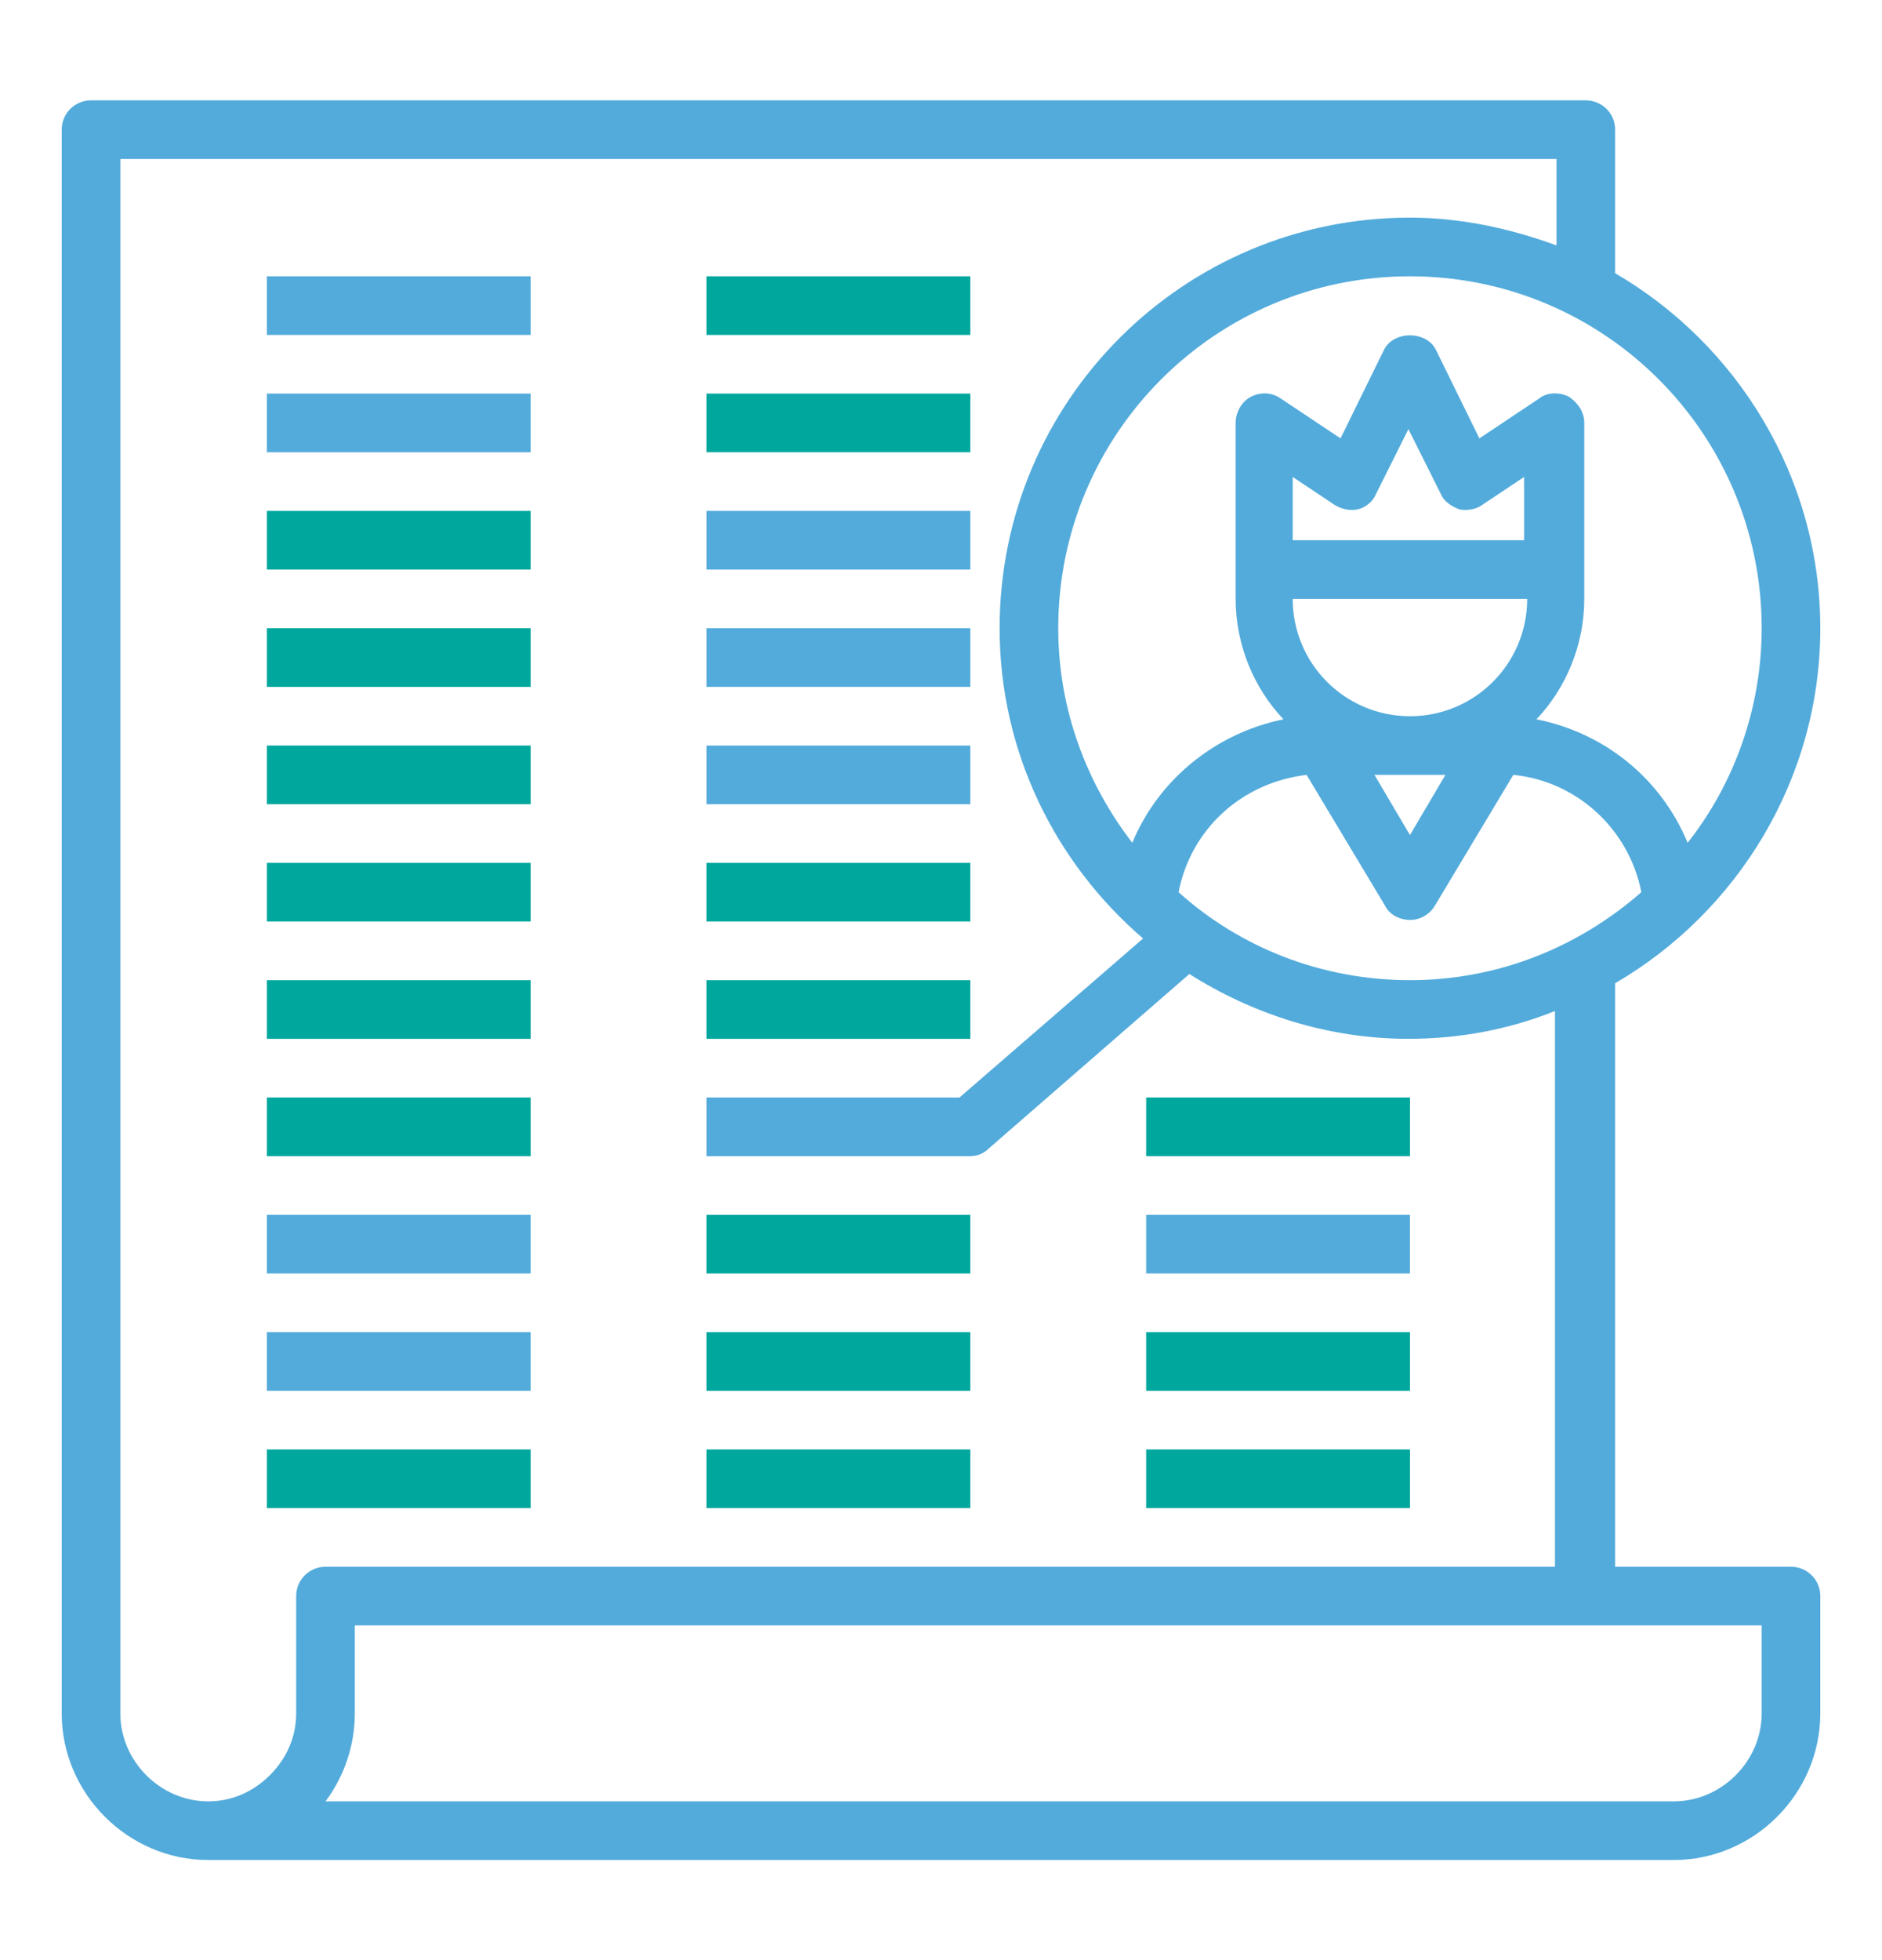 <svg xmlns="http://www.w3.org/2000/svg" xmlns:xlink="http://www.w3.org/1999/xlink" id="Layer_1" x="0px" y="0px" viewBox="0 0 122 127" style="enable-background:new 0 0 122 127;" xml:space="preserve">
<style type="text/css">
	.st0{fill:#00a79d;}
	.st1{fill:#53ABDB;}
	.st2{fill:#CB0000;}
</style>
<g>
	<path class="st1" d="M118,40.7c0-9.8-5.4-18.4-13.3-23V8.4c0-1.1-0.9-1.9-1.9-1.9H5.9C4.9,6.5,4,7.3,4,8.4V111   c0,5.2,4.3,9.5,9.5,9.5h95c5.2,0,9.5-4.3,9.5-9.5v-7.6c0-1.1-0.9-1.9-1.9-1.9h-11.4V63.7C112.6,59.1,118,50.5,118,40.7L118,40.7z    M76.4,57.8c0.8-4.1,4.1-7.1,8.3-7.6l5.1,8.5c0.3,0.6,1,0.9,1.6,0.9c0.7,0,1.3-0.4,1.6-0.9l5.1-8.5c4.1,0.4,7.5,3.5,8.3,7.6   c-4,3.5-9.2,5.7-15,5.7C85.7,63.5,80.4,61.4,76.4,57.8z M99,38.8c0,4.2-3.4,7.6-7.6,7.6c-4.2,0-7.6-3.4-7.6-7.6H99z M99,35H83.8   v-4.1l2.7,1.8c0.5,0.3,1,0.4,1.5,0.3c0.5-0.1,1-0.5,1.2-1l2.1-4.2l2.1,4.2c0.2,0.5,0.7,0.8,1.2,1c0.5,0.1,1.1,0,1.5-0.3l2.7-1.8V35   z M93.7,50.2l-2.3,3.9l-2.3-3.9H93.7z M114.2,40.7c0,5.2-1.8,10.1-4.8,13.9c-1.7-4.1-5.3-7.1-9.8-8c1.9-2,3.1-4.8,3.1-7.8v-1.9   v-9.5c0-0.7-0.4-1.3-1-1.7c-0.6-0.3-1.4-0.3-1.9,0.1l-3.9,2.6l-2.8-5.7c-0.6-1.3-2.8-1.3-3.4,0l-2.8,5.7L83,25.8   c-0.6-0.4-1.3-0.4-1.9-0.1c-0.6,0.3-1,1-1,1.7v9.5v1.9c0,3,1.2,5.8,3.1,7.8c-4.4,0.9-8.1,3.9-9.8,8c-3-3.9-4.8-8.7-4.8-13.9   c0-12.6,10.2-22.8,22.8-22.8S114.2,28.1,114.2,40.7L114.2,40.7z M114.2,111c0,3.1-2.6,5.7-5.7,5.7H21.1c1.2-1.6,1.9-3.6,1.9-5.7   v-5.7h91.2V111z M100.9,101.5H21.1c-1,0-1.9,0.8-1.9,1.9v7.6c0,1.5-0.6,2.9-1.7,4c-1.1,1.1-2.5,1.7-4,1.7c-3.1,0-5.7-2.6-5.7-5.7   V10.3h93.1v5.6c-3-1.1-6.2-1.8-9.5-1.8c-14.7,0-26.6,11.9-26.6,26.6c0,8,3.6,15.2,9.3,20.1L62.2,71.1H45.8v3.8h17.1   c0.5,0,0.9-0.2,1.2-0.5l13-11.3c4.1,2.6,9,4.2,14.2,4.2c3.3,0,6.5-0.6,9.5-1.8V101.5z"></path>
	<path class="st1" d="M17.3,17.9h17.1v3.8H17.3V17.9z"></path>
	<path class="st1" d="M17.3,25.5h17.1v3.8H17.3V25.5z"></path>
	<path class="st1" d="M45.8,33.1h17.1v3.8H45.8V33.1z"></path>
	<path class="st1" d="M45.8,40.7h17.1v3.8H45.8V40.7z"></path>
	<path class="st1" d="M45.8,48.3h17.1v3.8H45.8V48.3z"></path>
	<path class="st1" d="M17.3,78.7h17.1v3.8H17.3V78.7z"></path>
	<path class="st1" d="M74.3,78.7h17.1v3.8H74.3V78.7z"></path>
	<path class="st1" d="M17.3,86.3h17.1v3.8H17.3V86.3z"></path>
	<path class="st0" d="M45.8,17.9h17.1v3.8H45.8V17.9z"></path>
	<path class="st0" d="M45.8,25.5h17.1v3.8H45.8V25.5z"></path>
	<path class="st0" d="M17.3,33.1h17.1v3.8H17.3V33.1z"></path>
	<path class="st0" d="M17.3,40.7h17.1v3.8H17.3V40.7z"></path>
	<path class="st0" d="M17.3,48.3h17.1v3.8H17.3V48.3z"></path>
	<path class="st0" d="M17.3,55.9h17.1v3.8H17.3V55.9z"></path>
	<path class="st0" d="M45.8,55.9h17.1v3.8H45.8V55.9z"></path>
	<path class="st0" d="M17.3,63.5h17.1v3.8H17.3V63.5z"></path>
	<path class="st0" d="M45.8,63.5h17.1v3.8H45.8V63.5z"></path>
	<path class="st0" d="M17.3,71.1h17.1v3.8H17.3V71.1z"></path>
	<path class="st0" d="M74.3,71.1h17.1v3.8H74.3V71.1z"></path>
	<path class="st0" d="M45.8,78.7h17.1v3.8H45.8V78.7z"></path>
	<path class="st0" d="M45.8,86.3h17.1v3.8H45.8V86.3z"></path>
	<path class="st0" d="M74.3,86.3h17.1v3.8H74.3V86.3z"></path>
	<path class="st0" d="M17.3,93.9h17.1v3.8H17.3V93.9z"></path>
	<path class="st0" d="M45.8,93.9h17.1v3.8H45.8V93.9z"></path>
	<path class="st0" d="M74.3,93.9h17.1v3.8H74.3V93.9z"></path>
</g>
</svg>